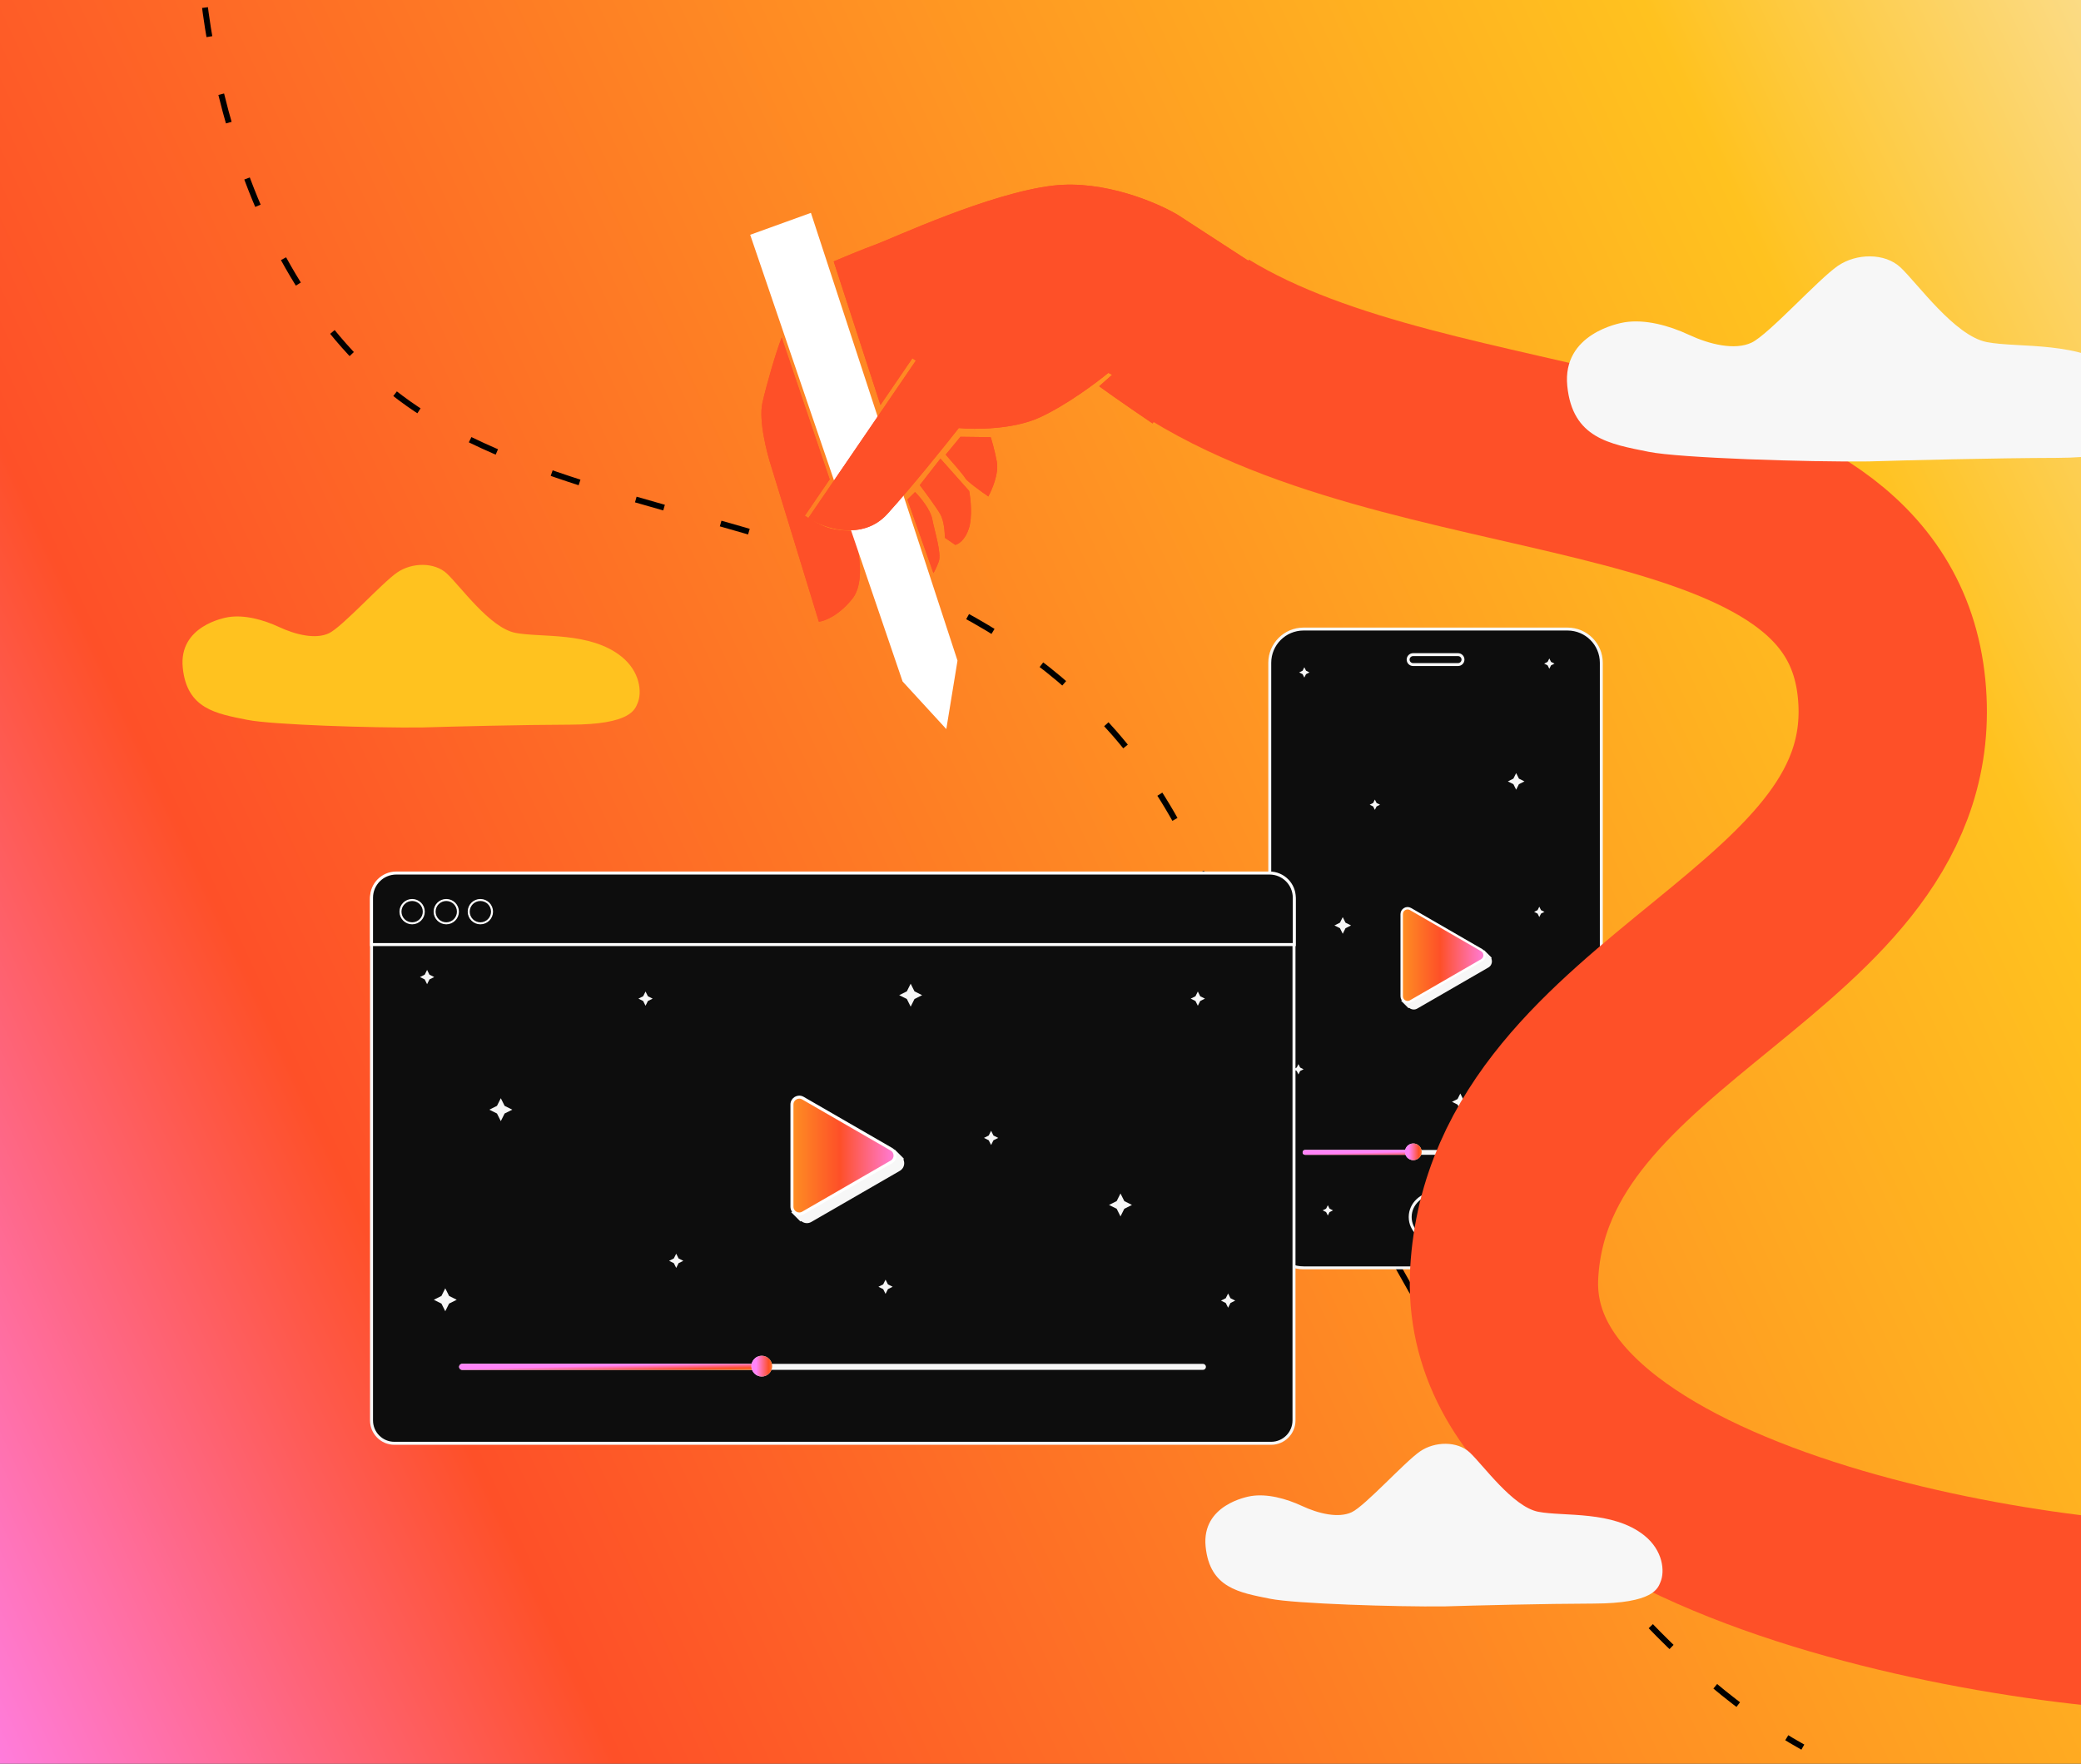 <svg width="708" height="600" viewBox="0 0 708 600" fill="none" xmlns="http://www.w3.org/2000/svg">
<rect x="0" y="0" width="708" height="600" fill="#333333" stroke="none"/>
<g clip-path="url(#clip0_6292_14606)">
<rect width="708" height="600" fill="url(#paint0_linear_6292_14606)"/>
<path d="M67.667 -27.325C67.463 11.651 82.002 99.534 141.785 139.26C216.515 188.919 351.055 171.557 406.986 292.957C462.917 414.358 529.321 547.454 613.359 594.356" stroke="black" stroke-width="2" stroke-dasharray="10 20"/>
<path d="M432 225.494C432 219.146 437.146 214 443.494 214H533.309C539.657 214 544.803 219.146 544.803 225.494V419.82C544.803 426.168 539.657 431.314 533.309 431.314H443.494C437.146 431.314 432 426.168 432 419.82V225.494Z" fill="#0D0D0D" stroke="#F7F7F7"/>
<path d="M496.051 222.703H480.764C479.832 222.703 479.076 223.459 479.076 224.391C479.076 225.322 479.832 226.078 480.764 226.078H496.051C496.983 226.078 497.738 225.323 497.738 224.391C497.738 223.459 496.983 222.703 496.051 222.703Z" fill="#0D0D0D" stroke="#F7F7F7"/>
<ellipse cx="488.403" cy="414.027" rx="8.628" ry="8.096" fill="#0D0D0D" stroke="#F7F7F7"/>
<path d="M506.384 324.962C507.991 325.889 507.991 328.208 506.384 329.135L482.184 343.108C480.577 344.035 478.569 342.876 478.569 341.021L478.569 313.076C478.569 311.221 480.577 310.062 482.184 310.99L506.384 324.962Z" fill="#F7F7F7"/>
<path d="M507.484 325.791L504.969 323.276L476.683 340.458L479.197 342.972L506.227 328.515L507.484 325.791Z" fill="#F7F7F7"/>
<path d="M504.087 323.222C505.419 323.991 505.419 325.914 504.087 326.684L479.886 340.656C478.553 341.426 476.888 340.464 476.888 338.925L476.888 310.98C476.888 309.442 478.553 308.481 479.886 309.25L504.087 323.222Z" fill="url(#paint1_linear_6292_14606)" stroke="white" stroke-width="0.821"/>
<path d="M444.001 392.031C511.53 392.031 532.501 392.031 532.501 392.031" stroke="#F7F7F7" stroke-width="1.632" stroke-linecap="round" stroke-linejoin="round"/>
<path d="M444.001 392.031C483.63 392.031 481.001 392.031 481.001 392.031" stroke="url(#paint2_linear_6292_14606)" stroke-width="1.632" stroke-linecap="round" stroke-linejoin="round"/>
<circle cx="480.839" cy="391.839" r="2.839" fill="#D9D9D9"/>
<circle cx="480.839" cy="391.839" r="2.839" fill="url(#paint3_linear_6292_14606)"/>
<path fill-rule="evenodd" clip-rule="evenodd" d="M441.757 362L442.343 363.171L443.514 363.757L442.343 364.342L441.757 365.513L441.172 364.342L440 363.757L441.172 363.171L441.757 362Z" fill="#F7F7F7"/>
<path fill-rule="evenodd" clip-rule="evenodd" d="M527.113 224L527.699 225.171L528.87 225.757L527.699 226.342L527.113 227.513L526.528 226.342L525.356 225.757L526.528 225.171L527.113 224Z" fill="#F7F7F7"/>
<path fill-rule="evenodd" clip-rule="evenodd" d="M524.757 350L525.343 351.171L526.514 351.757L525.343 352.342L524.757 353.513L524.172 352.342L523 351.757L524.172 351.171L524.757 350Z" fill="#F7F7F7"/>
<path fill-rule="evenodd" clip-rule="evenodd" d="M467.757 272L468.343 273.171L469.514 273.757L468.343 274.342L467.757 275.513L467.172 274.342L466 273.757L467.172 273.171L467.757 272Z" fill="#F7F7F7"/>
<path fill-rule="evenodd" clip-rule="evenodd" d="M443.757 227L444.343 228.171L445.514 228.757L444.343 229.342L443.757 230.513L443.172 229.342L442 228.757L443.172 228.171L443.757 227Z" fill="#F7F7F7"/>
<path fill-rule="evenodd" clip-rule="evenodd" d="M451.757 410L452.343 411.171L453.514 411.757L452.343 412.342L451.757 413.513L451.172 412.342L450 411.757L451.172 411.171L451.757 410Z" fill="#F7F7F7"/>
<path fill-rule="evenodd" clip-rule="evenodd" d="M523.7 308.456L524.286 309.627L525.457 310.213L524.286 310.798L523.7 311.969L523.115 310.798L521.944 310.213L523.115 309.627L523.7 308.456Z" fill="#F7F7F7"/>
<path fill-rule="evenodd" clip-rule="evenodd" d="M496.829 372L497.772 373.886L499.657 374.828L497.772 375.771L496.829 377.657L495.886 375.771L494 374.828L495.886 373.886L496.829 372Z" fill="#F7F7F7"/>
<path fill-rule="evenodd" clip-rule="evenodd" d="M456.829 312L457.772 313.886L459.657 314.828L457.772 315.771L456.829 317.657L455.886 315.771L454 314.828L455.886 313.886L456.829 312Z" fill="#F7F7F7"/>
<path fill-rule="evenodd" clip-rule="evenodd" d="M515.829 263L516.772 264.886L518.657 265.828L516.772 266.771L515.829 268.657L514.886 266.771L513 265.828L514.886 264.886L515.829 263Z" fill="#F7F7F7"/>
<path fill-rule="evenodd" clip-rule="evenodd" d="M526.907 415.931L527.849 417.816L529.735 418.759L527.849 419.702L526.907 421.588L525.964 419.702L524.078 418.759L525.964 417.816L526.907 415.931Z" fill="#F7F7F7"/>
<path d="M762.107 550.191C706.258 554.151 506.571 525.499 511.767 433.078C516.963 340.656 652.079 321.279 643.567 234.316C635.055 147.352 490.197 165.828 408.179 115.644" stroke="#FE5028" stroke-width="64.072"/>
<path d="M317.164 176.564C316.564 173.392 313.216 169.263 311.322 167.393L308.722 169.933L317.565 194.964C317.833 194.572 318.573 193.236 319.388 191.03C320.406 188.274 317.914 180.529 317.164 176.564Z" fill="#FE5028"/>
<path d="M317.164 176.564C316.564 173.392 313.216 169.263 311.322 167.393L308.722 169.933L317.565 194.964C317.833 194.572 318.573 193.236 319.388 191.03C320.406 188.274 317.914 180.529 317.164 176.564Z" fill="#FE5028"/>
<path d="M329.736 167.025L319.954 156.026L312.931 165.039C314.754 167.435 318.709 172.785 319.953 175.015C321.196 177.246 321.471 181.232 321.453 182.946L324.991 185.363C325.982 185.177 328.293 183.821 329.601 179.881C330.909 175.94 330.236 169.669 329.736 167.025Z" fill="#FE5028"/>
<path d="M329.736 167.025L319.954 156.026L312.931 165.039C314.754 167.435 318.709 172.785 319.953 175.015C321.196 177.246 321.471 181.232 321.453 182.946L324.991 185.363C325.982 185.177 328.293 183.821 329.601 179.881C330.909 175.94 330.236 169.669 329.736 167.025Z" fill="#FE5028"/>
<path d="M282.269 163.082L265.95 114.817C263.984 119.804 260.712 131.091 259.382 137.088C258.052 143.085 260.918 154.25 262.517 159.082L278.595 211.499C280.444 211.323 285.306 209.524 289.959 203.725C294.612 197.927 292.059 185.883 290.201 180.586C289.013 180.637 285.886 180.572 282.885 179.903C279.883 179.233 275.595 176.649 273.826 175.44L282.269 163.082Z" fill="#FE5028"/>
<path d="M282.269 163.082L265.95 114.817C263.984 119.804 260.712 131.091 259.382 137.088C258.052 143.085 260.918 154.25 262.517 159.082L278.595 211.499C280.444 211.323 285.306 209.524 289.959 203.725C294.612 197.927 292.059 185.883 290.201 180.586C289.013 180.637 285.886 180.572 282.885 179.903C279.883 179.233 275.595 176.649 273.826 175.44L282.269 163.082Z" fill="#FE5028"/>
<path d="M326.759 148.594L337.051 148.72C337.435 149.846 338.39 153.088 339.141 157.053C339.891 161.019 337.523 166.594 336.245 168.886C333.887 167.275 329.015 163.774 328.393 162.658C327.771 161.543 323.703 156.865 321.747 154.665L326.759 148.594Z" fill="#FE5028"/>
<path d="M326.759 148.594L337.051 148.72C337.435 149.846 338.39 153.088 339.141 157.053C339.891 161.019 337.523 166.594 336.245 168.886C333.887 167.275 329.015 163.774 328.393 162.658C327.771 161.543 323.703 156.865 321.747 154.665L326.759 148.594Z" fill="#FE5028"/>
<path d="M275.893 72.413L255.229 79.874L307.082 231.827L321.955 248.031L325.762 224.737L275.893 72.413Z" fill="white"/>
<path d="M275.002 176.248L311.588 122.695L310.409 121.89L299.554 137.779L283.637 88.925C286.486 87.707 293.339 84.85 297.949 83.166C303.711 81.061 336.731 65.64 358.333 63.135C375.615 61.131 393.836 68.975 400.786 73.148L428.337 91.05C416.43 108.235 392.125 144.054 392.125 144.054C392.125 144.054 378.848 135.039 373.955 131.409L378.351 127.506L377.064 126.858C373.07 130.172 362.816 137.84 353.746 142.002C344.676 146.164 331.599 146.149 326.194 145.621C321.646 151.434 310.428 165.407 301.937 174.797C293.446 184.188 280.442 179.677 275.002 176.248Z" fill="#FE5028"/>
<path d="M275.002 176.248L311.588 122.695L310.409 121.89L299.554 137.779L283.637 88.925C286.486 87.707 293.339 84.85 297.949 83.166C303.711 81.061 336.731 65.64 358.333 63.135C375.615 61.131 393.836 68.975 400.786 73.148L428.337 91.05C416.43 108.235 392.125 144.054 392.125 144.054C392.125 144.054 378.848 135.039 373.955 131.409L378.351 127.506L377.064 126.858C373.07 130.172 362.816 137.84 353.746 142.002C344.676 146.164 331.599 146.149 326.194 145.621C321.646 151.434 310.428 165.407 301.937 174.797C293.446 184.188 280.442 179.677 275.002 176.248Z" fill="#FE5028"/>
<path d="M126.398 305.966C126.398 301.664 129.884 298.178 134.186 298.178H432.456C436.757 298.178 440.244 301.664 440.244 305.966V483.213C440.244 487.514 436.757 491.001 432.456 491.001H134.186C129.884 491.001 126.398 487.514 126.398 483.213V305.966Z" fill="#0D0D0D" stroke="#F7F7F7" stroke-width="1.022"/>
<path d="M126.398 305.412C126.398 300.766 130.164 297 134.81 297H431.933C436.579 297 440.345 300.766 440.345 305.412V321.34H126.398V305.412Z" fill="#0D0D0D" stroke="white" stroke-width="1.022"/>
<path d="M306.133 393.125C308.132 394.279 308.132 397.163 306.133 398.317L276.025 415.7C274.026 416.854 271.528 415.412 271.528 413.104L271.528 378.338C271.528 376.03 274.026 374.588 276.025 375.742L306.133 393.125Z" fill="#F7F7F7"/>
<path d="M307.5 394.156L304.372 391.028L269.18 412.404L272.309 415.532L305.936 397.545L307.5 394.156Z" fill="#F7F7F7"/>
<path d="M303.275 390.96C304.933 391.917 304.933 394.31 303.275 395.268L273.167 412.65C271.509 413.608 269.436 412.41 269.436 410.496L269.436 375.73C269.437 373.816 271.509 372.62 273.167 373.577L303.275 390.96Z" fill="url(#paint4_linear_6292_14606)" stroke="white" stroke-width="1.022"/>
<circle cx="140.216" cy="310.138" r="3.967" fill="#0D0D0D" stroke="white" stroke-width="0.677"/>
<circle cx="151.829" cy="310.138" r="3.967" fill="#0D0D0D" stroke="white" stroke-width="0.677"/>
<circle cx="163.434" cy="310.138" r="3.967" fill="#0D0D0D" stroke="white" stroke-width="0.677"/>
<path d="M157.223 464.995C241.236 464.995 409.262 464.995 409.262 464.995" stroke="#F7F7F7" stroke-width="2.031" stroke-linecap="round" stroke-linejoin="round"/>
<path d="M157.223 464.996C206.526 464.996 259.166 464.995 259.166 464.995" stroke="url(#paint5_linear_6292_14606)" stroke-width="2.031" stroke-linecap="round" stroke-linejoin="round"/>
<circle cx="259.165" cy="464.755" r="3.532" fill="#D9D9D9"/>
<circle cx="259.165" cy="464.755" r="3.532" fill="url(#paint6_linear_6292_14606)"/>
<path fill-rule="evenodd" clip-rule="evenodd" d="M222.049 339.729L220.433 340.537L219.625 342.153L218.817 340.537L217.201 339.729L218.817 338.921L219.625 337.305L220.433 338.921L222.049 339.729Z" fill="#F7F7F7"/>
<path fill-rule="evenodd" clip-rule="evenodd" d="M420.254 442.457L418.638 443.265L417.83 444.881L417.022 443.265L415.406 442.457L417.022 441.649L417.83 440.033L418.638 441.649L420.254 442.457Z" fill="#F7F7F7"/>
<path fill-rule="evenodd" clip-rule="evenodd" d="M232.486 428.919L230.87 429.727L230.062 431.343L229.254 429.727L227.638 428.919L229.254 428.111L230.062 426.495L230.87 428.111L232.486 428.919Z" fill="#F7F7F7"/>
<path fill-rule="evenodd" clip-rule="evenodd" d="M339.615 387.106L337.999 387.914L337.191 389.53L336.383 387.914L334.767 387.106L336.383 386.298L337.191 384.682L337.999 386.298L339.615 387.106Z" fill="#F7F7F7"/>
<path fill-rule="evenodd" clip-rule="evenodd" d="M409.953 339.729L408.337 340.537L407.529 342.153L406.721 340.537L405.105 339.729L406.721 338.921L407.529 337.305L408.337 338.921L409.953 339.729Z" fill="#F7F7F7"/>
<path fill-rule="evenodd" clip-rule="evenodd" d="M147.728 332.387L146.112 333.195L145.304 334.811L144.496 333.195L142.88 332.387L144.496 331.579L145.304 329.963L146.112 331.579L147.728 332.387Z" fill="#F7F7F7"/>
<path fill-rule="evenodd" clip-rule="evenodd" d="M303.708 437.749L302.092 438.557L301.284 440.173L300.476 438.557L298.86 437.749L300.476 436.941L301.284 435.325L302.092 436.941L303.708 437.749Z" fill="#F7F7F7"/>
<path fill-rule="evenodd" clip-rule="evenodd" d="M174.285 377.507L171.683 378.808L170.382 381.41L169.08 378.808L166.478 377.507L169.08 376.206L170.382 373.604L171.683 376.206L174.285 377.507Z" fill="#F7F7F7"/>
<path fill-rule="evenodd" clip-rule="evenodd" d="M313.732 338.552L311.13 339.853L309.829 342.455L308.528 339.853L305.925 338.552L308.528 337.251L309.829 334.648L311.13 337.251L313.732 338.552Z" fill="#F7F7F7"/>
<path fill-rule="evenodd" clip-rule="evenodd" d="M385.117 409.912L382.515 411.213L381.214 413.815L379.913 411.213L377.311 409.912L379.913 408.611L381.214 406.009L382.515 408.611L385.117 409.912Z" fill="#F7F7F7"/>
<path fill-rule="evenodd" clip-rule="evenodd" d="M155.392 442.172L152.79 443.473L151.489 446.075L150.188 443.473L147.586 442.172L150.188 440.871L151.489 438.269L152.79 440.871L155.392 442.172Z" fill="#F7F7F7"/>
<path d="M432.117 543.886C440.52 545.58 475.161 546.664 491.44 546.484C501.481 546.175 525.67 545.563 542.101 545.526C562.641 545.479 564.03 540.323 564.938 538.179C566.463 534.575 565.823 527.471 559.419 522.346C548.721 513.784 532.017 515.984 523.34 514.291C514.664 512.597 504.62 498.403 500.045 494.13C495.827 490.191 488.168 490.303 483.156 493.74C477.879 497.358 464.455 512.284 459.897 514.436C455.338 516.588 448.487 514.89 443.003 512.333C437.519 509.776 431.125 508.078 425.65 508.946C424.3 509.161 408.77 511.983 410.176 526.113C411.581 540.242 421.613 541.769 432.117 543.886Z" fill="#F7F7F7"/>
<path d="M84.117 244.886C92.52 246.58 127.161 247.664 143.44 247.484C153.481 247.175 177.67 246.563 194.101 246.526C214.641 246.479 216.03 241.323 216.938 239.179C218.463 235.575 217.823 228.471 211.419 223.346C200.721 214.784 184.017 216.984 175.34 215.291C166.664 213.597 156.62 199.403 152.045 195.13C147.827 191.191 140.168 191.303 135.156 194.74C129.879 198.358 116.455 213.284 111.897 215.436C107.338 217.588 100.487 215.89 95.003 213.333C89.519 210.776 83.125 209.078 77.65 209.946C76.3 210.161 60.77 212.983 62.175 227.113C63.581 241.242 73.613 242.769 84.117 244.886Z" fill="#FFC21F"/>
<path d="M560.894 153.701C571.492 155.837 615.182 157.204 635.713 156.977C648.377 156.588 678.885 155.816 699.608 155.769C725.513 155.71 727.266 149.207 728.41 146.504C730.334 141.958 729.526 132.997 721.45 126.534C707.958 115.736 686.89 118.511 675.947 116.375C665.004 114.239 652.336 96.337 646.566 90.948C641.246 85.98 631.586 86.121 625.265 90.456C618.611 95.019 601.68 113.844 595.93 116.558C590.181 119.272 581.54 117.131 574.624 113.906C567.708 110.681 559.643 108.539 552.738 109.635C551.035 109.905 531.448 113.464 533.221 131.285C534.995 149.105 547.647 151.031 560.894 153.701Z" fill="#F7F7F7"/>
</g>
<defs>
<linearGradient id="paint0_linear_6292_14606" x1="843.713" y1="-71.251" x2="-134.346" y2="385.602" gradientUnits="userSpaceOnUse">
<stop stop-color="#F7F7F7"/>
<stop offset="0.267" stop-color="#FFC21F"/>
<stop offset="0.795" stop-color="#FE5028"/>
<stop offset="1" stop-color="#FF84F9"/>
</linearGradient>
<linearGradient id="paint1_linear_6292_14606" x1="507.906" y1="324.953" x2="466" y2="324.953" gradientUnits="userSpaceOnUse">
<stop stop-color="#FF84F9"/>
<stop offset="0.428" stop-color="#FE5028"/>
<stop offset="1" stop-color="#FFC21F"/>
</linearGradient>
<linearGradient id="paint2_linear_6292_14606" x1="469.887" y1="392.01" x2="469.964" y2="395.295" gradientUnits="userSpaceOnUse">
<stop stop-color="#FF84F9"/>
<stop offset="0.455" stop-color="#FE5028"/>
<stop offset="0.94" stop-color="#FFC21F"/>
</linearGradient>
<linearGradient id="paint3_linear_6292_14606" x1="479.368" y1="52.771" x2="486.781" y2="52.772" gradientUnits="userSpaceOnUse">
<stop stop-color="#FF84F9"/>
<stop offset="0.455" stop-color="#FE5028"/>
<stop offset="0.94" stop-color="#FFC21F"/>
</linearGradient>
<linearGradient id="paint4_linear_6292_14606" x1="308.027" y1="393.114" x2="255.892" y2="393.114" gradientUnits="userSpaceOnUse">
<stop stop-color="#FF84F9"/>
<stop offset="0.428" stop-color="#FE5028"/>
<stop offset="1" stop-color="#FFC21F"/>
</linearGradient>
<linearGradient id="paint5_linear_6292_14606" x1="189.428" y1="464.969" x2="189.523" y2="469.056" gradientUnits="userSpaceOnUse">
<stop stop-color="#FF84F9"/>
<stop offset="0.455" stop-color="#FE5028"/>
<stop offset="0.94" stop-color="#FFC21F"/>
</linearGradient>
<linearGradient id="paint6_linear_6292_14606" x1="257.335" y1="42.919" x2="266.558" y2="42.92" gradientUnits="userSpaceOnUse">
<stop stop-color="#FF84F9"/>
<stop offset="0.455" stop-color="#FE5028"/>
<stop offset="0.94" stop-color="#FFC21F"/>
</linearGradient>
<clipPath id="clip0_6292_14606">
<rect width="708" height="600" fill="white"/>
</clipPath>
</defs>
</svg>

